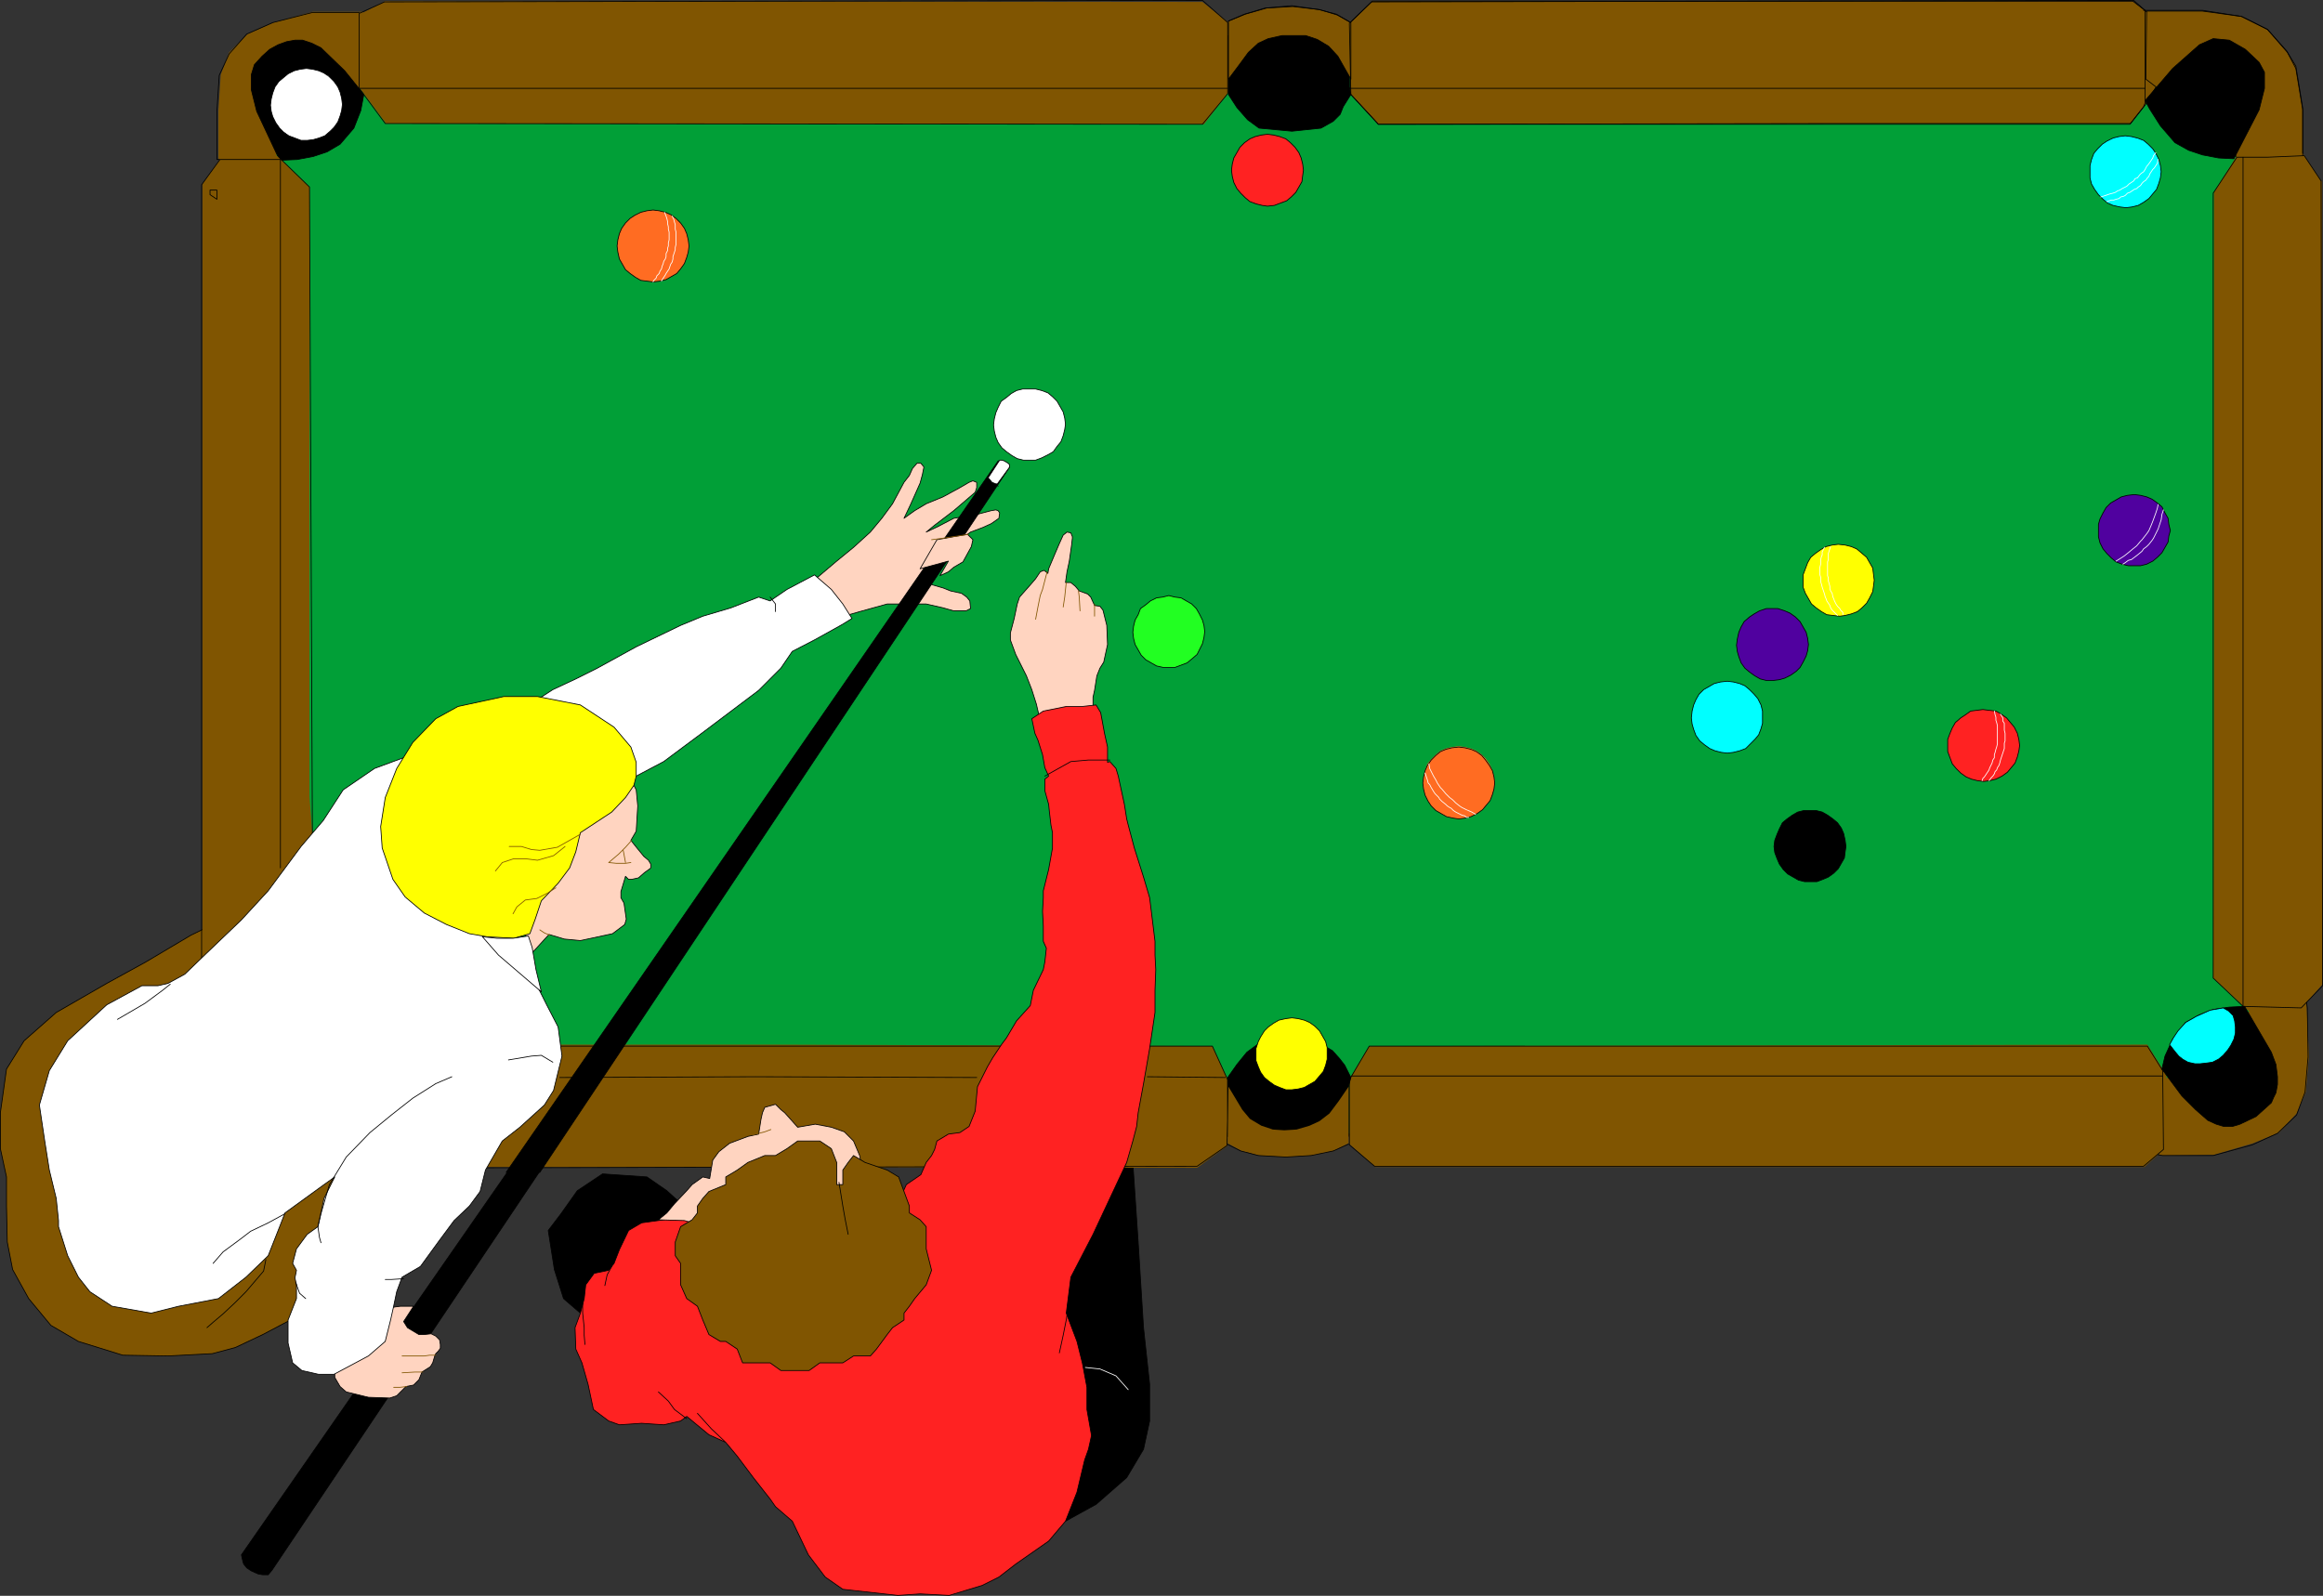 <?xml version="1.0" encoding="UTF-8" standalone="no"?>
<svg
   version="1.0"
   width="129.809mm"
   height="89.193mm"
   id="svg115"
   sodipodi:docname="Players - Top View.wmf"
   xmlns:inkscape="http://www.inkscape.org/namespaces/inkscape"
   xmlns:sodipodi="http://sodipodi.sourceforge.net/DTD/sodipodi-0.dtd"
   xmlns="http://www.w3.org/2000/svg"
   xmlns:svg="http://www.w3.org/2000/svg">
  <rect width="100%" height="100%" fill="#333333" stroke="none"/>
  <sodipodi:namedview
     id="namedview115"
     pagecolor="#ffffff"
     bordercolor="#000000"
     borderopacity="0.25"
     inkscape:showpageshadow="2"
     inkscape:pageopacity="0.0"
     inkscape:pagecheckerboard="0"
     inkscape:deskcolor="#d1d1d1"
     inkscape:document-units="mm" />
  <defs
     id="defs1">
    <pattern
       id="WMFhbasepattern"
       patternUnits="userSpaceOnUse"
       width="6"
       height="6"
       x="0"
       y="0" />
  </defs>
  <path
     style="fill:#000000;fill-opacity:1;fill-rule:evenodd;stroke:#000000;stroke-width:0.162px;stroke-linecap:round;stroke-linejoin:round;stroke-miterlimit:4;stroke-dasharray:none;stroke-opacity:1"
     d="m 57.449,331.695 -0.808,0.97 h -1.131 l -0.97,-0.162 -1.454,-0.646 -0.97,-0.646 -0.646,-0.808 -0.162,-0.485 -0.323,-1.454 139.461,-200.714 h 3.878 z"
     id="path1" />
  <path
     style="fill:#805501;fill-opacity:1;fill-rule:evenodd;stroke:#000000;stroke-width:0.162px;stroke-linecap:round;stroke-linejoin:round;stroke-miterlimit:4;stroke-dasharray:none;stroke-opacity:1"
     d="m 47.268,194.169 -6.949,3.394 -9.534,5.656 -8.242,4.525 -10.666,6.141 -6.787,5.979 -3.717,5.979 -1.293,9.212 v 7.595 l 1.293,5.979 v 6.141 l 0.162,7.595 1.131,5.818 3.394,6.141 4.686,5.656 5.818,3.394 9.373,2.909 9.534,0.162 9.373,-0.485 4.848,-1.293 5.818,-2.747 5.818,-3.071 13.09,-9.05 2.262,-22.625 -5.979,-31.836 -18.746,-19.716 -2.262,-1.454 z"
     id="path2" />
  <path
     style="fill:#019f37;fill-opacity:1;fill-rule:evenodd;stroke:#000000;stroke-width:0.162px;stroke-linecap:round;stroke-linejoin:round;stroke-miterlimit:4;stroke-dasharray:none;stroke-opacity:1"
     d="M 286.274,239.58 H 233.269 L 57.772,233.439 56.641,14.14 268.66,9.616 480.517,8.161 V 228.914 Z"
     id="path3" />
  <path
     style="fill:#ffd4c0;fill-opacity:1;fill-rule:evenodd;stroke:#000000;stroke-width:0.162px;stroke-linecap:round;stroke-linejoin:round;stroke-miterlimit:4;stroke-dasharray:none;stroke-opacity:1"
     d="m 220.503,120.477 -0.808,0.323 -0.97,1.454 -0.97,1.131 -2.424,2.747 -0.485,1.454 -0.646,3.071 -0.808,3.071 v 1.454 l 1.131,3.071 1.454,2.909 0.808,1.616 1.131,2.909 0.97,3.071 0.485,2.101 2.101,2.586 4.686,1.454 3.717,-3.071 0.97,-1.616 v -2.909 l 0.323,-1.454 0.485,-3.071 0.646,-1.616 0.808,-1.293 0.808,-3.717 -0.162,-4.04 -0.808,-3.232 -0.646,-0.808 -1.131,-0.162 -0.808,-1.778 -0.646,-0.646 -1.778,-0.646 -0.808,-0.97 -0.97,-0.808 h -1.131 l 0.323,-2.262 0.485,-2.262 0.485,-3.394 0.162,-1.454 v -0.323 l -0.323,-0.808 -0.808,-0.162 -0.808,0.646 -0.808,1.778 -0.97,2.262 -1.293,3.071 -0.162,0.97 z"
     id="path4" />
  <path
     style="fill:#000000;fill-opacity:1;fill-rule:evenodd;stroke:#000000;stroke-width:0.162px;stroke-linecap:round;stroke-linejoin:round;stroke-miterlimit:4;stroke-dasharray:none;stroke-opacity:1"
     d="m 239.249,245.559 1.131,16.807 1.131,18.1 1.293,11.959 v 7.757 l -1.293,5.979 -3.555,5.979 -6.464,5.656 -6.464,3.555 -22.301,-1.616 -20.038,-9.05 -37.653,-18.261 -22.462,-15.029 -3.555,-3.071 -1.939,-6.141 -1.293,-8.242 2.586,-3.394 3.555,-5.01 5.333,-3.555 4.686,0.323 4.686,0.323 4.202,2.909 1.778,1.616 13.09,10.666 13.898,1.616 16.645,-6.303 9.373,-1.454 9.373,-4.525 3.555,-2.909 3.555,-3.071 18.746,-6.141 z"
     id="path5" />
  <path
     style="fill:#805501;fill-opacity:1;fill-rule:evenodd;stroke:none"
     d="m 81.366,0.242 -5.333,2.747 -0.162,15.514 5.656,7.595 172.75,0.162 5.171,-6.787 V 4.767 l -5.494,-4.363 z"
     id="path6" />
  <path
     style="fill:#ff6c22;fill-opacity:1;fill-rule:evenodd;stroke:#000000;stroke-width:0.162px;stroke-linecap:round;stroke-linejoin:round;stroke-miterlimit:4;stroke-dasharray:none;stroke-opacity:1"
     d="m 145.521,51.956 -0.162,-1.293 -0.323,-1.293 -0.485,-1.131 -0.808,-1.131 -0.97,-0.97 -1.131,-0.808 -1.131,-0.485 -1.293,-0.323 -1.293,-0.162 -1.293,0.162 -1.293,0.323 -1.293,0.646 -0.97,0.646 -0.97,0.97 -0.808,1.131 -0.485,1.131 -0.323,1.293 -0.162,1.293 0.162,1.293 0.323,1.454 0.646,1.131 0.646,1.131 0.97,0.808 1.131,0.808 1.131,0.646 1.293,0.162 1.293,0.162 1.454,-0.162 1.293,-0.323 1.131,-0.646 1.131,-0.646 0.808,-0.97 0.808,-1.131 0.485,-1.293 0.323,-1.131 z"
     id="path7" />
  <path
     style="fill:#805501;fill-opacity:1;fill-rule:evenodd;stroke:none"
     d="m 259.287,227.944 v 8.565 5.495 l -6.464,4.687 -150.126,-0.162 2.262,-25.857 h 57.853 l 93.243,0.323 z"
     id="path8" />
  <path
     style="fill:#805501;fill-opacity:1;fill-rule:evenodd;stroke:none"
     d="M 76.679,2.505 78.134,16.888 59.226,31.755 56.479,34.826 46.137,33.533 V 23.352 l 0.485,-7.595 1.778,-4.687 3.878,-3.879 5.494,-2.424 8.242,-2.262 z"
     id="path9" />
  <path
     style="fill:#000000;fill-opacity:1;fill-rule:evenodd;stroke:#000000;stroke-width:0.162px;stroke-linecap:round;stroke-linejoin:round;stroke-miterlimit:4;stroke-dasharray:none;stroke-opacity:1"
     d="m 72.801,14.948 4.04,5.01 -0.646,3.394 -1.454,3.717 -2.909,3.394 -2.747,1.616 -2.909,0.97 -3.394,0.646 -3.717,0.162 -4.848,-10.343 -1.131,-4.525 v -3.232 l 0.646,-2.101 1.616,-1.778 1.616,-1.454 1.778,-0.97 1.778,-0.646 1.778,-0.323 h 1.616 l 1.939,0.646 1.939,0.97 z"
     id="path10" />
  <path
     style="fill:#805501;fill-opacity:1;fill-rule:evenodd;stroke:none"
     d="m 56.641,32.24 h -2.586 l -7.434,1.131 -3.878,5.495 V 205.643 l 12.766,2.101 11.635,-16.645 -1.778,-22.786 V 39.513 l -7.595,-7.272 z"
     id="path11" />
  <path
     style="fill:#ffd4c0;fill-opacity:1;fill-rule:evenodd;stroke:#000000;stroke-width:0.162px;stroke-linecap:round;stroke-linejoin:round;stroke-miterlimit:4;stroke-dasharray:none;stroke-opacity:1"
     d="m 131.785,161.848 -5.171,0.646 -5.171,4.525 -8.242,7.595 -3.555,10.504 v 5.979 l 1.293,6.303 1.454,3.879 3.555,-3.879 3.232,0.97 3.394,0.323 6.787,-1.454 2.586,-1.939 0.323,-1.131 -0.485,-3.394 -0.646,-1.131 v -1.293 l 0.97,-3.232 0.646,0.646 h 0.646 l 1.454,-0.323 1.293,-1.131 1.131,-0.808 0.162,-0.162 v -0.808 l -0.485,-0.808 -0.97,-0.808 -1.454,-1.778 -1.293,-1.616 1.131,-1.939 0.323,-5.333 -0.323,-3.394 z"
     id="path12" />
  <path
     style="fill:#ff2222;fill-opacity:1;fill-rule:evenodd;stroke:#000000;stroke-width:0.162px;stroke-linecap:round;stroke-linejoin:round;stroke-miterlimit:4;stroke-dasharray:none;stroke-opacity:1"
     d="m 275.285,35.957 -0.162,-1.293 -0.323,-1.293 -0.485,-1.131 -0.808,-1.131 -0.97,-0.97 -0.97,-0.808 -1.293,-0.485 -1.293,-0.323 -1.293,-0.162 -1.293,0.162 -1.293,0.323 -1.131,0.485 -1.131,0.808 -0.97,0.97 -0.646,1.131 -0.646,1.131 -0.323,1.293 -0.162,1.293 0.162,1.293 0.323,1.293 0.646,1.293 0.808,0.97 0.97,0.97 0.97,0.808 1.293,0.485 1.293,0.323 1.131,0.162 1.454,-0.162 1.293,-0.485 1.293,-0.485 0.97,-0.808 0.97,-0.97 0.646,-1.131 0.646,-1.131 0.162,-1.293 z"
     id="path13" />
  <path
     style="fill:#ffffff;fill-opacity:1;fill-rule:evenodd;stroke:#000000;stroke-width:0.162px;stroke-linecap:round;stroke-linejoin:round;stroke-miterlimit:4;stroke-dasharray:none;stroke-opacity:1"
     d="m 225.028,89.61 -0.162,-1.293 -0.323,-1.293 -0.646,-1.131 -0.646,-1.131 -0.97,-0.97 -0.97,-0.808 -1.293,-0.485 -1.293,-0.323 h -1.293 -1.454 l -1.293,0.323 -1.131,0.646 -0.97,0.808 -1.131,0.808 -0.646,1.293 -0.485,1.131 -0.323,1.293 -0.162,1.293 0.162,1.293 0.323,1.293 0.485,1.131 0.808,1.131 0.97,0.808 1.131,0.808 1.131,0.646 1.293,0.323 h 1.293 1.293 l 1.293,-0.485 1.293,-0.646 1.131,-0.646 0.808,-1.131 0.808,-0.97 0.485,-1.293 0.323,-1.293 z"
     id="path14" />
  <path
     style="fill:#22ff22;fill-opacity:1;fill-rule:evenodd;stroke:#000000;stroke-width:0.162px;stroke-linecap:round;stroke-linejoin:round;stroke-miterlimit:4;stroke-dasharray:none;stroke-opacity:1"
     d="m 254.439,133.405 -0.162,-1.293 -0.323,-1.131 -0.646,-1.293 -0.646,-1.131 -0.97,-0.97 -1.131,-0.646 -1.131,-0.646 -1.293,-0.162 -1.293,-0.323 -1.293,0.323 -1.293,0.162 -1.293,0.646 -0.97,0.808 -1.131,0.808 -0.485,1.293 -0.646,1.131 -0.323,1.293 -0.162,1.293 0.162,1.293 0.323,1.293 0.646,1.131 0.646,1.131 0.97,0.97 1.131,0.646 1.131,0.646 1.454,0.323 h 1.131 1.293 l 1.293,-0.485 1.293,-0.485 0.97,-0.808 1.131,-0.97 0.485,-0.97 0.646,-1.293 0.323,-1.293 z"
     id="path15" />
  <path
     style="fill:#ff6c22;fill-opacity:1;fill-rule:evenodd;stroke:none"
     d="m 315.685,165.242 -0.162,-1.293 -0.323,-1.293 -0.646,-1.293 -0.808,-1.131 -0.808,-0.808 -1.131,-0.808 -1.131,-0.485 -1.293,-0.323 -1.293,-0.162 -1.454,0.162 -1.293,0.323 -1.131,0.485 -0.97,0.808 -0.97,0.97 -0.808,0.97 -0.485,1.293 -0.323,1.293 -0.162,1.454 0.162,1.293 0.323,1.131 0.646,1.131 0.646,1.131 0.97,0.97 1.131,0.646 1.131,0.646 1.454,0.323 h 1.131 l 1.293,-0.162 1.293,-0.162 1.293,-0.646 1.131,-0.808 0.808,-0.97 0.808,-0.97 0.485,-1.293 0.323,-1.293 z"
     id="path16" />
  <path
     style="fill:#000000;fill-opacity:1;fill-rule:evenodd;stroke:#000000;stroke-width:0.162px;stroke-linecap:round;stroke-linejoin:round;stroke-miterlimit:4;stroke-dasharray:none;stroke-opacity:1"
     d="m 389.86,178.816 -0.162,-1.293 -0.323,-1.454 -0.485,-1.131 -0.808,-1.131 -0.97,-0.808 -1.131,-0.808 -1.131,-0.646 -1.293,-0.323 h -1.293 -1.293 l -1.293,0.323 -1.131,0.646 -1.131,0.808 -0.97,0.808 -0.646,1.293 -0.485,1.131 -0.485,1.293 -0.162,1.293 0.162,1.293 0.485,1.293 0.485,1.131 0.808,1.131 0.97,0.97 1.131,0.646 1.131,0.646 1.293,0.323 h 1.293 1.293 l 1.293,-0.485 1.131,-0.485 1.131,-0.808 0.97,-0.97 0.646,-1.131 0.646,-1.131 0.162,-1.293 z"
     id="path17" />
  <path
     style="fill:#00ffff;fill-opacity:1;fill-rule:evenodd;stroke:#000000;stroke-width:0.162px;stroke-linecap:round;stroke-linejoin:round;stroke-miterlimit:4;stroke-dasharray:none;stroke-opacity:1"
     d="m 372.245,151.505 v -1.293 l -0.323,-1.293 -0.646,-1.293 -0.808,-0.97 -0.97,-0.97 -0.97,-0.808 -1.131,-0.485 -1.293,-0.323 -1.293,-0.162 -1.454,0.162 -1.293,0.323 -1.131,0.646 -1.131,0.646 -0.97,0.97 -0.646,1.131 -0.485,1.131 -0.323,1.293 -0.162,1.454 0.162,1.293 0.323,1.131 0.485,1.293 0.808,1.131 0.97,0.808 1.131,0.808 1.131,0.485 1.293,0.323 1.293,0.162 1.293,-0.162 1.293,-0.323 1.293,-0.485 0.97,-0.97 0.97,-0.97 0.808,-0.97 0.485,-1.293 0.323,-1.131 z"
     id="path18" />
  <path
     style="fill:#ff2222;fill-opacity:1;fill-rule:evenodd;stroke:#000000;stroke-width:0.162px;stroke-linecap:round;stroke-linejoin:round;stroke-miterlimit:4;stroke-dasharray:none;stroke-opacity:1"
     d="m 426.543,157.484 -0.162,-1.293 -0.323,-1.293 -0.646,-1.293 -0.808,-0.97 -0.808,-0.97 -1.131,-0.808 -1.131,-0.646 -1.454,-0.162 -1.293,-0.162 -1.293,0.162 -1.293,0.162 -1.131,0.808 -0.97,0.646 -1.131,0.97 -0.646,1.131 -0.485,1.131 -0.485,1.293 v 1.293 1.293 l 0.485,1.293 0.485,1.293 0.808,0.97 0.97,0.97 1.131,0.808 1.131,0.485 1.293,0.323 1.293,0.162 1.293,-0.162 1.293,-0.323 1.293,-0.646 1.131,-0.808 0.808,-0.97 0.808,-0.97 0.485,-1.293 0.323,-1.293 z"
     id="path19" />
  <path
     style="fill:#50019f;fill-opacity:1;fill-rule:evenodd;stroke:#000000;stroke-width:0.162px;stroke-linecap:round;stroke-linejoin:round;stroke-miterlimit:4;stroke-dasharray:none;stroke-opacity:1"
     d="m 458.378,112.073 -0.323,-1.293 -0.162,-1.293 -0.646,-1.131 -0.646,-1.293 -0.97,-0.808 -1.131,-0.808 -1.131,-0.485 -1.293,-0.323 -1.293,-0.162 -1.454,0.162 -1.293,0.323 -1.131,0.646 -1.131,0.646 -0.97,0.97 -0.646,1.131 -0.646,1.293 -0.323,1.131 v 1.293 1.293 l 0.323,1.293 0.646,1.293 0.808,0.97 0.97,0.97 0.97,0.808 1.293,0.485 1.293,0.323 h 1.293 1.293 l 1.293,-0.323 1.293,-0.646 0.97,-0.808 0.97,-0.97 0.646,-1.131 0.646,-1.131 0.162,-1.293 z"
     id="path20" />
  <path
     style="fill:#ffff00;fill-opacity:1;fill-rule:evenodd;stroke:#000000;stroke-width:0.162px;stroke-linecap:round;stroke-linejoin:round;stroke-miterlimit:4;stroke-dasharray:none;stroke-opacity:1"
     d="m 395.839,122.578 -0.162,-1.293 -0.162,-1.293 -0.646,-1.131 -0.646,-1.131 -1.131,-0.97 -0.97,-0.808 -1.131,-0.485 -1.293,-0.323 -1.454,-0.162 -1.293,0.162 -1.293,0.323 -1.131,0.646 -1.131,0.808 -0.97,0.808 -0.646,1.131 -0.485,1.293 -0.485,1.293 v 1.293 1.293 l 0.485,1.293 0.646,1.131 0.646,1.131 0.97,0.808 1.131,0.808 1.131,0.646 1.293,0.162 1.454,0.162 1.131,-0.162 1.293,-0.323 1.293,-0.485 0.97,-0.808 0.97,-0.97 0.646,-1.131 0.646,-1.293 0.162,-1.131 z"
     id="path21" />
  <path
     style="fill:#50019f;fill-opacity:1;fill-rule:evenodd;stroke:#000000;stroke-width:0.162px;stroke-linecap:round;stroke-linejoin:round;stroke-miterlimit:4;stroke-dasharray:none;stroke-opacity:1"
     d="m 381.941,136.153 -0.162,-1.293 -0.323,-1.293 -0.646,-1.131 -0.646,-1.131 -0.97,-0.97 -1.131,-0.808 -1.131,-0.485 -1.454,-0.485 h -1.293 -1.131 l -1.454,0.485 -1.131,0.646 -0.97,0.646 -1.131,0.97 -0.646,1.131 -0.485,1.131 -0.323,1.454 -0.162,1.293 0.162,1.293 0.323,1.131 0.485,1.293 0.808,1.131 0.97,0.808 1.131,0.808 1.131,0.646 1.293,0.323 h 1.454 l 1.293,-0.162 1.131,-0.323 1.293,-0.646 1.131,-0.808 0.808,-0.808 0.646,-1.131 0.646,-1.293 0.323,-1.131 z"
     id="path22" />
  <path
     style="fill:#00ffff;fill-opacity:1;fill-rule:evenodd;stroke:#000000;stroke-width:0.162px;stroke-linecap:round;stroke-linejoin:round;stroke-miterlimit:4;stroke-dasharray:none;stroke-opacity:1"
     d="m 456.439,36.28 -0.162,-1.293 -0.323,-1.293 -0.646,-1.293 -0.646,-0.97 -0.97,-0.97 -0.97,-0.808 -1.293,-0.485 -1.293,-0.323 -1.293,-0.162 -1.293,0.162 -1.293,0.323 -1.293,0.646 -0.97,0.646 -0.97,0.97 -0.808,0.97 -0.485,1.293 -0.323,1.293 v 1.293 1.293 l 0.323,1.293 0.646,1.131 0.808,1.131 0.97,0.97 0.97,0.808 1.131,0.485 1.454,0.323 1.293,0.162 1.293,-0.162 1.293,-0.323 1.131,-0.646 1.131,-0.808 0.808,-0.97 0.808,-0.97 0.485,-1.293 0.323,-1.131 z"
     id="path23" />
  <path
     style="fill:#ff6c22;fill-opacity:1;fill-rule:evenodd;stroke:#000000;stroke-width:0.162px;stroke-linecap:round;stroke-linejoin:round;stroke-miterlimit:4;stroke-dasharray:none;stroke-opacity:1"
     d="m 315.685,165.403 -0.162,-1.293 -0.323,-1.293 -0.646,-1.131 -0.808,-1.131 -0.808,-0.97 -1.131,-0.808 -1.131,-0.485 -1.293,-0.323 -1.293,-0.162 -1.454,0.162 -1.293,0.323 -1.131,0.485 -0.97,0.808 -0.97,0.97 -0.808,1.131 -0.485,1.131 -0.323,1.293 -0.162,1.293 0.162,1.293 0.323,1.293 0.646,1.293 0.646,0.97 0.97,0.97 1.131,0.646 1.131,0.646 1.454,0.323 1.131,0.162 1.293,-0.162 1.293,-0.323 1.293,-0.646 1.131,-0.808 0.808,-0.97 0.808,-0.97 0.485,-1.293 0.323,-1.131 z"
     id="path24" />
  <path
     style="fill:none;stroke:#000000;stroke-width:0.162px;stroke-linecap:round;stroke-linejoin:round;stroke-miterlimit:4;stroke-dasharray:none;stroke-opacity:1"
     d="M 59.226,33.695 V 183.341"
     id="path25" />
  <path
     style="fill:none;stroke:#000000;stroke-width:0.162px;stroke-linecap:round;stroke-linejoin:round;stroke-miterlimit:4;stroke-dasharray:none;stroke-opacity:1"
     d="m 118.21,227.621 41.37,-0.162 46.702,0.162"
     id="path26" />
  <path
     style="fill:none;stroke:#000000;stroke-width:0.162px;stroke-linecap:round;stroke-linejoin:round;stroke-miterlimit:4;stroke-dasharray:none;stroke-opacity:1"
     d="m 242.319,227.46 16.483,0.162"
     id="path27" />
  <path
     style="fill:#805501;fill-opacity:1;fill-rule:evenodd;stroke:#000000;stroke-width:0.162px;stroke-linecap:round;stroke-linejoin:round;stroke-miterlimit:4;stroke-dasharray:none;stroke-opacity:1"
     d="m 450.459,0.242 5.01,3.879 V 18.181 l -2.424,4.04 -3.07,3.879 h -62.054 l -96.798,0.162 -5.979,-6.464 V 4.767 l 4.686,-4.525 z"
     id="path28" />
  <path
     style="fill:#805501;fill-opacity:1;fill-rule:evenodd;stroke:#000000;stroke-width:0.162px;stroke-linecap:round;stroke-linejoin:round;stroke-miterlimit:4;stroke-dasharray:none;stroke-opacity:1"
     d="m 453.368,2.343 -0.162,14.383 16.483,12.605 3.717,5.333 12.928,-1.616 V 22.867 l -1.454,-8.888 -1.939,-3.232 -4.04,-4.525 -5.494,-2.747 -8.242,-1.131 z"
     id="path29" />
  <path
     style="fill:#000000;fill-opacity:1;fill-rule:evenodd;stroke:#000000;stroke-width:0.162px;stroke-linecap:round;stroke-linejoin:round;stroke-miterlimit:4;stroke-dasharray:none;stroke-opacity:1"
     d="m 458.863,14.464 -5.818,6.787 0.97,1.778 2.262,3.555 3.07,3.555 2.909,1.616 2.909,0.97 3.394,0.646 3.232,0.162 5.333,-10.343 1.131,-4.525 v -3.394 l -1.131,-2.101 -2.909,-2.747 -3.394,-1.939 -3.394,-0.323 -2.909,1.293 z"
     id="path30" />
  <path
     style="fill:#805501;fill-opacity:1;fill-rule:evenodd;stroke:none"
     d="m 476.315,31.594 2.586,-0.323 7.434,1.131 4.04,5.979 0.162,169.524 -4.363,5.01 -9.373,2.424 -9.373,-8.727 0.162,-38.785 V 40.644 l 5.333,-8.565 z"
     id="path31" />
  <path
     style="fill:none;stroke:#000000;stroke-width:0.162px;stroke-linecap:round;stroke-linejoin:round;stroke-miterlimit:4;stroke-dasharray:none;stroke-opacity:1"
     d="M 283.85,18.665 H 453.045"
     id="path32" />
  <path
     style="fill:none;stroke:#000000;stroke-width:0.162px;stroke-linecap:round;stroke-linejoin:round;stroke-miterlimit:4;stroke-dasharray:none;stroke-opacity:1"
     d="M 473.73,33.21 V 212.592"
     id="path33" />
  <path
     style="fill:#805501;fill-opacity:1;fill-rule:evenodd;stroke:none"
     d="m 452.883,246.529 4.686,-4.202 v -15.191 l -4.04,-6.464 -164.347,0.323 -4.202,6.949 v 13.736 l 5.494,4.848 z"
     id="path34" />
  <path
     style="fill:#805501;fill-opacity:1;fill-rule:evenodd;stroke:none"
     d="m 456.277,244.105 -3.232,-3.555 2.262,-10.989 18.907,-15.029 2.747,-2.909 10.181,0.323 0.485,11.151 -0.646,7.595 -1.939,4.525 -3.717,4.04 -5.494,2.262 -8.242,2.424 z"
     id="path35" />
  <path
     style="fill:#000000;fill-opacity:1;fill-rule:evenodd;stroke:#000000;stroke-width:0.162px;stroke-linecap:round;stroke-linejoin:round;stroke-miterlimit:4;stroke-dasharray:none;stroke-opacity:1"
     d="m 460.802,231.5 -4.202,-5.656 0.646,-2.747 1.616,-3.555 2.747,-3.555 2.909,-1.616 2.909,-1.131 3.394,-0.485 3.232,-0.162 5.656,9.696 0.97,2.586 0.323,2.586 v 1.616 l -0.323,1.778 -0.485,0.97 -0.485,1.131 -3.232,2.909 -3.394,1.616 -1.616,0.485 h -1.778 l -1.616,-0.485 -1.778,-0.808 -2.586,-2.262 z"
     id="path36" />
  <path
     style="fill:none;stroke:#000000;stroke-width:0.162px;stroke-linecap:round;stroke-linejoin:round;stroke-miterlimit:4;stroke-dasharray:none;stroke-opacity:1"
     d="m 285.466,227.298 h 88.072 44.602 38.622"
     id="path37" />
  <path
     style="fill:none;stroke:#805501;stroke-width:0.162px;stroke-linecap:round;stroke-linejoin:round;stroke-miterlimit:4;stroke-dasharray:none;stroke-opacity:1"
     d="m 133.401,177.524 -1.293,1.454 -1.454,1.454 -2.101,1.778 1.616,0.162 h 1.939 l 1.131,-0.162"
     id="path38" />
  <path
     style="fill:none;stroke:#805501;stroke-width:0.162px;stroke-linecap:round;stroke-linejoin:round;stroke-miterlimit:4;stroke-dasharray:none;stroke-opacity:1"
     d="m 131.623,179.624 0.485,2.586"
     id="path39" />
  <path
     style="fill:none;stroke:#805501;stroke-width:0.162px;stroke-linecap:round;stroke-linejoin:round;stroke-miterlimit:4;stroke-dasharray:none;stroke-opacity:1"
     d="m 221.149,120.8 -0.97,3.717 -0.485,1.293 -0.485,2.424 -0.485,2.586"
     id="path40" />
  <path
     style="fill:none;stroke:#805501;stroke-width:0.162px;stroke-linecap:round;stroke-linejoin:round;stroke-miterlimit:4;stroke-dasharray:none;stroke-opacity:1"
     d="m 225.189,123.063 -0.323,3.071 -0.323,2.101"
     id="path41" />
  <path
     style="fill:none;stroke:#805501;stroke-width:0.162px;stroke-linecap:round;stroke-linejoin:round;stroke-miterlimit:4;stroke-dasharray:none;stroke-opacity:1"
     d="m 227.775,124.84 0.162,1.293 0.162,2.909"
     id="path42" />
  <path
     style="fill:none;stroke:#805501;stroke-width:0.162px;stroke-linecap:round;stroke-linejoin:round;stroke-miterlimit:4;stroke-dasharray:none;stroke-opacity:1"
     d="m 231.169,127.587 v 1.454 1.131"
     id="path43" />
  <path
     style="fill:none;stroke:#000000;stroke-width:0.162px;stroke-linecap:round;stroke-linejoin:round;stroke-miterlimit:4;stroke-dasharray:none;stroke-opacity:1"
     d="m 229.876,287.9 2.262,1.616 3.555,1.454 2.262,1.454 1.293,3.232 1.131,-1.616"
     id="path44" />
  <path
     style="fill:none;stroke:#ffffff;stroke-width:0.162px;stroke-linecap:round;stroke-linejoin:round;stroke-miterlimit:4;stroke-dasharray:none;stroke-opacity:1"
     d="m 229.229,288.87 3.07,0.323 3.394,1.454 2.586,2.909"
     id="path45" />
  <path
     style="fill:none;stroke:#805501;stroke-width:0.162px;stroke-linecap:round;stroke-linejoin:round;stroke-miterlimit:4;stroke-dasharray:none;stroke-opacity:1"
     d="m 114.009,196.431 0.97,0.646 1.131,0.485"
     id="path46" />
  <path
     style="fill:none;stroke:#000000;stroke-width:0.162px;stroke-linecap:round;stroke-linejoin:round;stroke-miterlimit:4;stroke-dasharray:none;stroke-opacity:1"
     d="m 259.287,228.106 v 8.565 l -0.162,5.333 -6.302,4.363 -150.288,0.323 2.262,-25.695 h 57.853 93.405 l 3.232,7.111"
     id="path47" />
  <path
     style="fill:none;stroke:#000000;stroke-width:0.162px;stroke-linecap:round;stroke-linejoin:round;stroke-miterlimit:4;stroke-dasharray:none;stroke-opacity:1"
     d="m 46.298,33.695 h -0.485 V 23.514 l 0.485,-7.595 2.101,-4.525 3.717,-4.202 5.494,-2.424 8.242,-2.101 h 10.019"
     id="path48" />
  <path
     style="fill:none;stroke:#000000;stroke-width:0.162px;stroke-linecap:round;stroke-linejoin:round;stroke-miterlimit:4;stroke-dasharray:none;stroke-opacity:1"
     d="m 56.479,33.695 h -2.424 -7.595 l -3.878,5.333 v 157.08 8.242 l 23.432,-20.039 -0.646,-144.798 -5.979,-5.818 h -2.909"
     id="path49" />
  <path
     style="fill:none;stroke:#000000;stroke-width:0.162px;stroke-linecap:round;stroke-linejoin:round;stroke-miterlimit:4;stroke-dasharray:none;stroke-opacity:1"
     d="m 486.335,32.887 v -9.696 l -1.454,-8.727 -1.778,-3.394 -4.202,-4.848 -5.494,-2.747 -8.242,-1.293 h -12.443"
     id="path50" />
  <path
     style="fill:none;stroke:#000000;stroke-width:0.162px;stroke-linecap:round;stroke-linejoin:round;stroke-miterlimit:4;stroke-dasharray:none;stroke-opacity:1"
     d="m 476.315,33.21 h 2.586 l 7.757,-0.323 3.555,5.333 0.323,170.009 -4.525,4.687 -12.282,-0.323 -6.302,-5.979 V 167.989 40.805 l 5.01,-7.595 h 3.878"
     id="path51" />
  <path
     style="fill:none;stroke:#000000;stroke-width:0.162px;stroke-linecap:round;stroke-linejoin:round;stroke-miterlimit:4;stroke-dasharray:none;stroke-opacity:1"
     d="m 452.722,246.367 4.202,-3.555 -0.162,-16.645 -3.232,-5.171 H 289.183 l -4.202,7.111 v 13.736 l 5.333,4.525 h 162.408"
     id="path52" />
  <path
     style="fill:#ff2222;fill-opacity:1;fill-rule:evenodd;stroke:#000000;stroke-width:0.162px;stroke-linecap:round;stroke-linejoin:round;stroke-miterlimit:4;stroke-dasharray:none;stroke-opacity:1"
     d="m 220.341,150.212 4.848,-0.97 h 3.394 l 2.909,-0.323 0.97,1.616 0.808,4.363 0.646,2.909 v 3.232 l 0.485,-0.162 1.293,1.454 0.485,1.616 1.293,5.979 0.485,3.071 0.323,1.293 1.293,4.848 1.939,6.141 1.293,4.363 1.131,9.211 v 2.909 l 0.162,3.071 -0.162,4.363 v 4.687 l -1.131,7.595 -1.293,7.434 -1.131,6.141 -0.323,2.909 -0.808,3.071 -1.293,4.525 -3.555,7.595 -3.555,7.595 -4.686,9.05 -0.97,7.595 2.262,5.979 1.131,4.525 0.97,5.171 v 4.687 l 0.97,5.495 -0.646,2.909 -0.808,2.262 -1.616,6.787 -2.424,6.141 -3.555,4.202 -6.949,4.848 -3.555,2.747 -3.555,1.778 -6.949,2.101 -6.141,-0.323 -4.686,0.323 -5.818,-0.646 -5.818,-0.646 -3.717,-2.586 -3.555,-4.687 -3.394,-7.111 -3.555,-3.071 -1.131,-1.616 -3.555,-4.525 -3.394,-4.525 -2.424,-2.909 -3.555,-1.616 -4.686,-3.879 -1.293,0.97 -3.555,0.808 -4.686,-0.323 -4.686,0.323 -2.262,-0.808 -3.232,-2.424 -1.131,-5.333 -1.293,-4.525 -1.293,-2.909 -0.162,-4.525 1.131,-3.071 0.808,-3.071 0.323,-2.909 1.778,-2.424 3.07,-0.646 1.131,-1.454 1.131,-2.909 1.939,-4.04 2.747,-1.616 4.686,-0.646 2.262,-0.485 3.555,0.323 7.272,7.757 22.301,-2.909 11.797,-3.232 4.04,-8.888 3.07,-2.101 1.131,-2.586 1.131,-1.454 0.646,-1.293 0.485,-1.778 2.424,-1.454 2.424,-0.323 1.939,-1.293 0.646,-1.616 0.646,-1.616 0.485,-5.171 2.101,-4.202 1.131,-1.939 1.293,-1.939 0.646,-0.97 0.97,-1.293 2.101,-3.555 2.909,-3.232 0.323,-1.616 0.323,-1.616 2.101,-4.363 0.323,-1.616 0.323,-2.909 -0.646,-1.454 v -3.232 l -0.162,-3.071 0.162,-2.909 v -1.454 l 1.131,-4.525 0.808,-4.525 v -1.616 -1.616 l -0.323,-1.616 -0.323,-2.747 -0.162,-1.616 -0.808,-2.909 v -2.424 l 0.808,-0.646 -0.808,-1.778 -0.485,-2.747 -0.97,-3.071 -0.646,-1.454 -0.646,-3.071 z"
     id="path53" />
  <path
     style="fill:#ffd4c0;fill-opacity:1;fill-rule:evenodd;stroke:#000000;stroke-width:0.162px;stroke-linecap:round;stroke-linejoin:round;stroke-miterlimit:4;stroke-dasharray:none;stroke-opacity:1"
     d="m 172.023,126.133 0.485,-4.04 4.202,-3.555 3.555,-2.909 3.555,-3.232 2.424,-2.909 2.262,-3.071 2.424,-4.525 1.131,-1.454 0.646,-1.454 0.97,-1.131 h 0.808 l 0.646,0.808 -0.323,1.616 -0.485,1.778 -1.293,2.909 -0.646,1.454 -1.454,3.071 2.262,-1.616 2.424,-1.454 3.555,-1.454 3.555,-1.939 1.939,-1.131 0.808,-0.323 0.808,0.323 v 1.131 l -0.323,0.97 -4.525,3.879 -4.04,3.071 -1.778,1.454 2.424,-1.131 3.394,-1.778 4.848,-0.808 3.07,-0.808 0.97,-0.162 0.485,0.162 0.323,0.485 -0.162,1.131 -1.616,1.131 -1.778,0.808 -2.586,0.97 -2.262,1.616 -4.848,1.616 -2.262,4.525 v 2.424 l 1.293,0.97 2.262,0.646 1.616,0.646 2.262,0.485 1.131,0.808 0.646,0.808 0.162,1.616 -0.97,0.485 h -2.586 l -2.262,-0.646 -3.555,-0.808 h -5.818 -2.424 l -5.818,1.616 -2.262,0.646 -4.848,0.808 h -1.293 z"
     id="path54" />
  <path
     style="fill:#ffd4c0;fill-opacity:1;fill-rule:evenodd;stroke:#000000;stroke-width:0.162px;stroke-linecap:round;stroke-linejoin:round;stroke-miterlimit:4;stroke-dasharray:none;stroke-opacity:1"
     d="m 70.7,290.971 1.131,1.939 1.293,1.131 4.686,1.131 4.525,0.162 1.454,-0.485 0.97,-0.97 0.97,-0.97 1.616,-0.323 1.131,-1.131 0.646,-1.616 1.778,-1.131 0.485,-0.808 0.485,-1.616 0.162,-0.323 0.485,-0.485 0.485,-0.646 v -0.808 l -0.162,-0.97 -0.808,-0.808 -0.97,-0.485 -1.454,0.162 H 88.476 l -2.424,-1.454 -0.808,-1.293 2.101,-3.232 h -1.778 -0.97 l -1.293,0.162 -5.494,2.747 -8.242,7.595 1.131,3.071 z"
     id="path55" />
  <path
     style="fill:none;stroke:#000000;stroke-width:0.162px;stroke-linecap:round;stroke-linejoin:round;stroke-miterlimit:4;stroke-dasharray:none;stroke-opacity:1"
     d="m 56.156,266.083 -0.485,2.424 -3.717,4.363 -2.424,2.424 -2.424,2.262 -2.101,1.778 -1.293,1.131"
     id="path56" />
  <path
     style="fill:none;stroke:#805501;stroke-width:0.162px;stroke-linecap:round;stroke-linejoin:round;stroke-miterlimit:4;stroke-dasharray:none;stroke-opacity:1"
     d="m 84.921,286.446 h 2.424 2.262 l 1.131,-0.162 h 1.293"
     id="path57" />
  <path
     style="fill:none;stroke:#805501;stroke-width:0.162px;stroke-linecap:round;stroke-linejoin:round;stroke-miterlimit:4;stroke-dasharray:none;stroke-opacity:1"
     d="m 84.921,290.001 2.747,-0.162 h 1.616"
     id="path58" />
  <path
     style="fill:none;stroke:#805501;stroke-width:0.162px;stroke-linecap:round;stroke-linejoin:round;stroke-miterlimit:4;stroke-dasharray:none;stroke-opacity:1"
     d="m 83.143,293.071 h 1.293 l 1.454,-0.162"
     id="path59" />
  <path
     style="fill:none;stroke:#000000;stroke-width:0.162px;stroke-linecap:round;stroke-linejoin:round;stroke-miterlimit:4;stroke-dasharray:none;stroke-opacity:1"
     d="m 225.674,275.618 -0.485,3.232 -0.646,3.232 -0.808,3.717"
     id="path60" />
  <path
     style="fill:none;stroke:#000000;stroke-width:0.162px;stroke-linecap:round;stroke-linejoin:round;stroke-miterlimit:4;stroke-dasharray:none;stroke-opacity:1"
     d="m 139.057,294.041 2.101,1.939 1.293,1.778 2.586,1.939"
     id="path61" />
  <path
     style="fill:none;stroke:#000000;stroke-width:0.162px;stroke-linecap:round;stroke-linejoin:round;stroke-miterlimit:4;stroke-dasharray:none;stroke-opacity:1"
     d="m 147.298,298.566 2.909,3.232 2.909,2.747"
     id="path62" />
  <path
     style="fill:none;stroke:#000000;stroke-width:0.162px;stroke-linecap:round;stroke-linejoin:round;stroke-miterlimit:4;stroke-dasharray:none;stroke-opacity:1"
     d="m 123.058,274.972 v 2.424 l 0.323,3.071 v 1.616 l 0.162,1.939"
     id="path63" />
  <path
     style="fill:none;stroke:#000000;stroke-width:0.162px;stroke-linecap:round;stroke-linejoin:round;stroke-miterlimit:4;stroke-dasharray:none;stroke-opacity:1"
     d="m 129.199,267.538 -0.97,1.778 -0.485,2.262"
     id="path64" />
  <path
     style="fill:#ffffff;fill-opacity:1;fill-rule:evenodd;stroke:#000000;stroke-width:0.162px;stroke-linecap:round;stroke-linejoin:round;stroke-miterlimit:4;stroke-dasharray:none;stroke-opacity:1"
     d="m 172.023,121.446 -5.818,3.071 -3.555,2.424 -2.424,-0.808 -5.818,2.262 -5.979,1.778 -4.686,1.939 -9.373,4.525 -8.242,4.525 -4.525,2.262 -4.848,2.262 -5.01,3.232 -10.342,8.888 -11.797,4.525 -3.07,-2.747 -7.434,2.747 -6.626,4.525 -4.202,6.464 -4.686,5.495 -6.949,9.373 -5.656,6.141 -7.434,7.111 -4.525,4.363 -3.555,1.939 -2.101,0.485 h -3.394 l -7.434,4.04 -8.242,7.595 -3.878,6.303 -2.101,7.272 1.131,7.595 0.97,6.141 1.454,5.979 0.485,4.687 v 1.293 l 1.939,6.141 2.262,4.525 2.424,3.071 4.686,3.071 8.242,1.454 5.818,-1.454 8.403,-1.616 5.818,-4.525 4.686,-4.525 2.424,-6.141 1.131,-2.909 8.242,-5.979 2.262,-1.616 -2.262,4.525 -1.293,5.979 -2.262,1.616 -2.262,3.071 -0.808,3.071 0.808,1.454 -0.323,1.616 0.323,1.454 v 2.909 l -1.778,4.525 v 4.848 l 0.97,4.202 1.939,1.616 3.555,0.808 h 3.232 l 7.272,-3.879 3.555,-3.071 1.131,-4.525 0.646,-2.909 0.646,-3.071 1.131,-3.071 3.878,-2.262 3.878,-5.333 3.232,-4.363 3.232,-3.071 2.262,-3.071 1.131,-4.525 3.555,-6.141 3.717,-2.909 5.171,-4.687 1.939,-3.071 1.778,-7.272 -0.808,-6.141 -2.424,-4.687 -2.262,-4.525 -2.424,-2.909 -5.818,-12.12 -1.131,-6.141 10.666,-10.666 6.949,-4.363 9.373,-7.595 h 3.555 l 5.818,-3.071 8.242,-6.141 11.797,-8.888 4.686,-4.687 2.424,-3.555 4.686,-2.424 5.818,-3.232 2.101,-1.293 -1.939,-3.071 -2.424,-3.071 z"
     id="path65" />
  <path
     style="fill:none;stroke:#000000;stroke-width:0.162px;stroke-linecap:round;stroke-linejoin:round;stroke-miterlimit:4;stroke-dasharray:none;stroke-opacity:1"
     d="m 35.956,207.905 -1.616,1.293 -3.717,2.747 -5.818,3.394"
     id="path66" />
  <path
     style="fill:#ffd4c0;fill-opacity:1;fill-rule:evenodd;stroke:#000000;stroke-width:0.162px;stroke-linecap:round;stroke-linejoin:round;stroke-miterlimit:4;stroke-dasharray:none;stroke-opacity:1"
     d="m 182.689,250.246 -1.131,-6.141 -1.293,-3.071 -1.939,-1.939 -2.747,-0.97 -3.394,-0.646 -3.717,0.646 -2.747,-3.071 -0.808,-0.646 -1.131,-1.131 -2.262,0.646 -0.485,1.131 -0.323,1.454 -0.485,3.071 -2.262,0.485 -3.878,1.454 -2.262,1.778 -1.293,1.778 -0.646,3.879 -1.454,-0.323 -2.262,1.616 -1.131,1.293 -2.586,2.747 -1.616,1.939 -1.778,1.454 5.494,0.162 26.341,7.434 -2.424,1.616 z"
     id="path67" />
  <path
     style="fill:none;stroke:#000000;stroke-width:0.162px;stroke-linecap:round;stroke-linejoin:round;stroke-miterlimit:4;stroke-dasharray:none;stroke-opacity:1"
     d="m 116.756,224.389 -2.424,-1.454 -2.101,0.162 -4.848,0.808"
     id="path68" />
  <path
     style="fill:none;stroke:#000000;stroke-width:0.162px;stroke-linecap:round;stroke-linejoin:round;stroke-miterlimit:4;stroke-dasharray:none;stroke-opacity:1"
     d="m 60.196,256.387 -3.555,1.939 -3.717,1.778 -2.101,1.616 -3.717,2.747 -2.101,2.424"
     id="path69" />
  <path
     style="fill:none;stroke:#000000;stroke-width:0.162px;stroke-linecap:round;stroke-linejoin:round;stroke-miterlimit:4;stroke-dasharray:none;stroke-opacity:1"
     d="m 85.244,270.123 -2.586,0.162 h -1.293"
     id="path70" />
  <path
     style="fill:#ffff00;fill-opacity:1;fill-rule:evenodd;stroke:#000000;stroke-width:0.162px;stroke-linecap:round;stroke-linejoin:round;stroke-miterlimit:4;stroke-dasharray:none;stroke-opacity:1"
     d="m 134.37,163.949 v -2.909 l -1.131,-3.232 -3.555,-4.202 -7.11,-4.687 -9.05,-1.778 h -7.11 l -9.696,2.101 -4.686,2.586 -4.848,5.01 -3.394,5.495 -2.424,6.141 -0.97,6.141 0.323,4.525 2.262,6.626 2.586,3.717 4.04,3.394 4.686,2.424 4.848,1.939 3.717,0.646 5.656,0.323 3.394,-0.97 1.131,-3.071 1.293,-3.879 3.555,-3.717 2.424,-3.232 1.293,-3.394 0.97,-4.04 6.626,-4.363 2.909,-3.071 1.778,-2.586 z"
     id="path71" />
  <path
     style="fill:#ffffff;fill-opacity:1;fill-rule:evenodd;stroke:#000000;stroke-width:0.162px;stroke-linecap:round;stroke-linejoin:round;stroke-miterlimit:4;stroke-dasharray:none;stroke-opacity:1"
     d="m 101.889,197.886 3.07,0.323 h 3.394 l 3.232,-0.485 0.808,2.424 0.808,4.687 1.131,4.687 -4.525,-3.879 -4.525,-3.879 z"
     id="path72" />
  <path
     style="fill:#805501;fill-opacity:1;fill-rule:evenodd;stroke:#000000;stroke-width:0.162px;stroke-linecap:round;stroke-linejoin:round;stroke-miterlimit:4;stroke-dasharray:none;stroke-opacity:1"
     d="m 176.709,250.246 v -4.687 l -1.131,-2.909 -2.424,-1.616 h -4.686 l -2.262,1.616 -2.424,1.454 h -2.262 l -3.555,1.454 -2.262,1.616 -2.424,1.454 v 1.616 l -3.555,1.454 -1.293,1.454 -1.131,1.616 v 1.454 l -1.131,1.454 -2.424,1.454 -1.131,3.232 v 2.909 l 1.131,1.616 v 2.909 1.616 l 1.293,2.909 2.262,1.616 1.131,2.909 1.293,3.071 2.424,1.454 h 1.131 l 2.424,1.616 1.131,2.909 h 1.131 2.262 2.424 l 2.262,1.616 h 3.555 2.424 l 2.262,-1.616 h 2.424 2.424 l 2.262,-1.454 h 3.555 l 1.293,-1.454 2.262,-3.071 1.131,-1.454 2.424,-1.616 v -1.454 l 1.131,-1.454 1.131,-1.616 2.424,-2.909 1.131,-3.071 -1.131,-4.525 v -1.454 -3.232 l -1.293,-1.454 -2.262,-1.454 v -1.454 l -1.131,-3.071 -1.131,-3.071 -2.424,-1.454 -4.686,-1.616 -2.424,-1.454 -1.131,1.454 -1.131,1.616 v 3.071 z"
     id="path73" />
  <path
     style="fill:none;stroke:#805501;stroke-width:0.162px;stroke-linecap:round;stroke-linejoin:round;stroke-miterlimit:4;stroke-dasharray:none;stroke-opacity:1"
     d="m 117.402,187.543 -1.778,1.131 -2.262,1.131 -2.424,0.323 -1.778,1.454 -0.808,1.454"
     id="path74" />
  <path
     style="fill:none;stroke:#000000;stroke-width:0.162px;stroke-linecap:round;stroke-linejoin:round;stroke-miterlimit:4;stroke-dasharray:none;stroke-opacity:1"
     d="m 234.401,160.555 h -4.525 l -3.717,0.323 -5.494,3.071"
     id="path75" />
  <path
     style="fill:none;stroke:#000000;stroke-width:0.162px;stroke-linecap:round;stroke-linejoin:round;stroke-miterlimit:4;stroke-dasharray:none;stroke-opacity:1"
     d="m 95.425,227.46 -3.394,1.454 -4.848,3.071 -4.525,3.555 -4.525,3.717 -5.01,5.171 -3.555,5.818 -1.778,6.141 -0.646,2.747 0.323,2.262 0.323,1.131"
     id="path76" />
  <path
     style="fill:none;stroke:#000000;stroke-width:0.162px;stroke-linecap:round;stroke-linejoin:round;stroke-miterlimit:4;stroke-dasharray:none;stroke-opacity:1"
     d="m 62.458,270.931 0.808,2.262 1.293,1.131"
     id="path77" />
  <path
     style="fill:none;stroke:#805501;stroke-width:0.162px;stroke-linecap:round;stroke-linejoin:round;stroke-miterlimit:4;stroke-dasharray:none;stroke-opacity:1"
     d="m 162.812,238.61 -1.293,0.485 -1.293,0.323 -1.293,0.323"
     id="path78" />
  <path
     style="fill:none;stroke:#000000;stroke-width:0.162px;stroke-linecap:round;stroke-linejoin:round;stroke-miterlimit:4;stroke-dasharray:none;stroke-opacity:1"
     d="m 162.65,126.133 1.131,1.454 v 1.616"
     id="path79" />
  <path
     style="fill:none;stroke:#000000;stroke-width:0.162px;stroke-linecap:round;stroke-linejoin:round;stroke-miterlimit:4;stroke-dasharray:none;stroke-opacity:1"
     d="m 177.194,249.761 0.808,5.01 0.485,2.747 0.646,3.232"
     id="path80" />
  <path
     style="fill:#000000;fill-opacity:1;fill-rule:evenodd;stroke:#000000;stroke-width:0.162px;stroke-linecap:round;stroke-linejoin:round;stroke-miterlimit:4;stroke-dasharray:none;stroke-opacity:1"
     d="m 212.908,98.175 0.323,0.485 -99.222,149 h -7.11 L 210.807,97.367 h 1.131 z"
     id="path81" />
  <path
     style="fill:#ffd4c0;fill-opacity:1;fill-rule:evenodd;stroke:#000000;stroke-width:0.162px;stroke-linecap:round;stroke-linejoin:round;stroke-miterlimit:4;stroke-dasharray:none;stroke-opacity:1"
     d="m 197.879,114.013 3.555,-0.646 2.909,-0.485 1.131,1.131 -0.323,1.454 -1.778,3.232 -1.939,1.131 -1.131,0.97 -1.778,0.808 1.778,-3.071 -5.979,1.616 z"
     id="path82" />
  <path
     style="fill:none;stroke:#000000;stroke-width:0.162px;stroke-linecap:round;stroke-linejoin:round;stroke-miterlimit:4;stroke-dasharray:none;stroke-opacity:1"
     d="m 208.545,100.923 2.262,1.778"
     id="path83" />
  <path
     style="fill:none;stroke:#805501;stroke-width:0.162px;stroke-linecap:round;stroke-linejoin:round;stroke-miterlimit:4;stroke-dasharray:none;stroke-opacity:1"
     d="m 196.748,114.013 2.424,-0.323 5.333,-0.808"
     id="path84" />
  <path
     style="fill:#ffffff;fill-opacity:1;fill-rule:evenodd;stroke:#000000;stroke-width:0.162px;stroke-linecap:round;stroke-linejoin:round;stroke-miterlimit:4;stroke-dasharray:none;stroke-opacity:1"
     d="m 72.316,22.059 -0.162,-1.293 -0.323,-1.293 -0.485,-1.131 -0.808,-1.131 -0.97,-0.97 -1.131,-0.808 -1.131,-0.485 -1.293,-0.323 -1.293,-0.162 -1.293,0.162 -1.293,0.323 -1.293,0.646 -0.97,0.808 -0.97,0.808 -0.808,1.131 -0.485,1.293 -0.323,1.293 -0.162,1.293 0.162,1.293 0.323,1.131 0.646,1.293 0.808,1.131 0.808,0.808 1.131,0.808 1.293,0.485 1.293,0.485 h 1.293 l 1.293,-0.162 1.131,-0.323 1.293,-0.485 1.131,-0.97 0.808,-0.808 0.808,-1.131 0.485,-1.293 0.323,-1.131 z"
     id="path85" />
  <path
     style="fill:none;stroke:#ffffff;stroke-width:0.162px;stroke-linecap:round;stroke-linejoin:round;stroke-miterlimit:4;stroke-dasharray:none;stroke-opacity:1"
     d="m 139.703,59.39 0.162,-0.323 0.323,-0.485 0.323,-0.485 0.162,-0.323 0.323,-0.485 0.323,-0.485 0.162,-0.485 0.162,-0.485 0.323,-0.485 0.162,-0.646 v -0.485 l 0.162,-0.485 0.162,-0.485 0.162,-0.485 v -0.485 l 0.162,-0.646 v -0.485 -0.646 -0.485 -0.646 -0.323 l -0.162,-0.646 v -0.485 -0.485 l -0.162,-0.485 -0.162,-0.646 -0.323,-0.646"
     id="path86" />
  <path
     style="fill:none;stroke:#ffffff;stroke-width:0.162px;stroke-linecap:round;stroke-linejoin:round;stroke-miterlimit:4;stroke-dasharray:none;stroke-opacity:1"
     d="m 137.925,59.552 0.162,-0.323 0.485,-0.485 0.162,-0.485 0.485,-0.485 0.162,-0.485 0.323,-0.485 0.162,-0.646 0.162,-0.323 0.162,-0.646 0.323,-0.485 0.162,-0.485 v -0.646 l 0.323,-0.646 v -0.485 l 0.162,-0.485 v -0.646 l 0.162,-0.646 v -0.646 -0.485 -0.485 l -0.162,-0.646 v -0.485 l -0.162,-0.646 v -0.485 l -0.162,-0.646 -0.162,-0.485 -0.323,-0.808"
     id="path87" />
  <path
     style="fill:#ffffff;fill-opacity:1;fill-rule:evenodd;stroke:#000000;stroke-width:0.162px;stroke-linecap:round;stroke-linejoin:round;stroke-miterlimit:4;stroke-dasharray:none;stroke-opacity:1"
     d="m 210.645,102.215 2.586,-3.555 v -0.485 l -0.323,-0.323 -0.808,-0.485 -0.485,-0.162 h -0.485 l -2.424,3.717 0.808,0.97 0.808,0.323 z"
     id="path88" />
  <path
     style="fill:#000000;fill-opacity:1;fill-rule:evenodd;stroke:#000000;stroke-width:0.162px;stroke-linecap:round;stroke-linejoin:round;stroke-miterlimit:4;stroke-dasharray:none;stroke-opacity:1"
     d="m 285.304,227.621 -1.293,-2.586 -1.131,-1.454 -1.454,-1.616 -2.424,-1.454 -6.141,-0.485 -7.11,0.485 -2.424,1.778 -2.101,2.586 -1.939,2.747 v 12.444 h 25.533 v -10.666 z"
     id="path89" />
  <path
     style="fill:#805501;fill-opacity:1;fill-rule:evenodd;stroke:none"
     d="m 259.449,229.56 -0.162,11.959 2.909,1.616 3.717,0.97 5.656,0.323 5.333,-0.323 4.686,-0.97 3.232,-1.616 v -11.959 l -2.101,3.071 -1.939,2.586 -2.101,1.616 -2.101,0.97 -2.747,0.808 -2.586,0.162 -2.424,-0.162 -2.424,-0.808 -2.424,-1.454 -1.616,-1.939 z"
     id="path90" />
  <path
     style="fill:#ffff00;fill-opacity:1;fill-rule:evenodd;stroke:#000000;stroke-width:0.162px;stroke-linecap:round;stroke-linejoin:round;stroke-miterlimit:4;stroke-dasharray:none;stroke-opacity:1"
     d="m 280.295,222.611 v -1.293 l -0.323,-1.293 -0.646,-1.131 -0.646,-1.131 -0.97,-0.97 -1.131,-0.808 -1.131,-0.485 -1.293,-0.323 -1.293,-0.162 -1.293,0.162 -1.454,0.323 -1.131,0.646 -1.131,0.808 -0.808,0.808 -0.808,1.293 -0.485,0.97 -0.485,1.454 v 1.293 1.293 l 0.485,1.293 0.485,1.131 0.808,1.131 0.97,0.808 1.131,0.808 1.131,0.485 1.293,0.485 h 1.293 l 1.293,-0.162 1.293,-0.323 1.131,-0.646 1.131,-0.646 0.97,-1.131 0.808,-0.97 0.485,-1.293 0.323,-1.293 z"
     id="path91" />
  <path
     style="fill:none;stroke:#000000;stroke-width:0.162px;stroke-linecap:round;stroke-linejoin:round;stroke-miterlimit:4;stroke-dasharray:none;stroke-opacity:1"
     d="m 259.125,241.681 2.909,1.454 3.717,0.97 5.818,0.323 5.333,-0.323 4.686,-0.97 3.232,-1.454"
     id="path92" />
  <path
     style="fill:#000000;fill-opacity:1;fill-rule:evenodd;stroke:#000000;stroke-width:0.162px;stroke-linecap:round;stroke-linejoin:round;stroke-miterlimit:4;stroke-dasharray:none;stroke-opacity:1"
     d="m 285.304,19.958 -1.616,2.586 -0.646,1.616 -1.454,1.454 -2.586,1.454 -6.141,0.646 -6.949,-0.646 -2.424,-1.778 -2.262,-2.586 -1.778,-2.747 V 7.515 h 25.533 V 18.342 Z"
     id="path93" />
  <path
     style="fill:#00ffff;fill-opacity:1;fill-rule:evenodd;stroke:#000000;stroke-width:0.162px;stroke-linecap:round;stroke-linejoin:round;stroke-miterlimit:4;stroke-dasharray:none;stroke-opacity:1"
     d="m 472.114,216.955 -0.162,-1.293 -0.323,-1.131 -0.97,-0.97 -1.131,-0.646 -2.747,0.485 -2.909,1.293 -2.262,1.293 -1.616,1.778 -0.97,1.454 -0.808,1.454 1.131,1.454 0.808,0.97 0.808,0.646 1.131,0.646 1.454,0.323 h 1.131 l 1.454,-0.162 1.131,-0.162 1.293,-0.646 0.97,-0.808 0.97,-1.131 0.646,-0.97 0.646,-1.293 0.323,-1.293 z"
     id="path94" />
  <path
     style="fill:#805501;fill-opacity:1;fill-rule:evenodd;stroke:#000000;stroke-width:0.162px;stroke-linecap:round;stroke-linejoin:round;stroke-miterlimit:4;stroke-dasharray:none;stroke-opacity:1"
     d="M 285.304,16.726 V 4.767 l -2.909,-1.616 -3.717,-1.131 -5.656,-0.646 -5.494,0.323 -4.525,1.293 -3.555,1.454 V 16.726 l 2.424,-3.232 1.778,-2.424 2.101,-1.939 2.101,-0.97 2.909,-0.646 h 2.586 2.424 l 2.424,0.808 2.424,1.454 1.939,2.101 z"
     id="path95" />
  <path
     style="fill:none;stroke:#000000;stroke-width:0.162px;stroke-linecap:round;stroke-linejoin:round;stroke-miterlimit:4;stroke-dasharray:none;stroke-opacity:1"
     d="m 284.981,4.606 -2.747,-1.616 -3.717,-0.97 -5.656,-0.808 -5.656,0.485 -4.363,1.293 -3.394,1.454"
     id="path96" />
  <path
     style="fill:none;stroke:#ffffff;stroke-width:0.162px;stroke-linecap:round;stroke-linejoin:round;stroke-miterlimit:4;stroke-dasharray:none;stroke-opacity:1"
     d="m 420.079,164.918 0.485,-0.646 0.323,-0.323 0.323,-0.485 0.162,-0.485 0.323,-0.323 0.162,-0.485 0.323,-0.485 0.162,-0.485 0.162,-0.646 0.162,-0.485 0.162,-0.485 0.162,-0.485 0.162,-0.485 0.162,-0.485 v -0.646 -0.485 l 0.162,-0.485 v -0.646 -0.485 -0.485 l -0.162,-0.646 v -0.485 -0.485 -0.485 l -0.323,-0.485 v -0.646 l -0.485,-0.808"
     id="path97" />
  <path
     style="fill:none;stroke:#ffffff;stroke-width:0.162px;stroke-linecap:round;stroke-linejoin:round;stroke-miterlimit:4;stroke-dasharray:none;stroke-opacity:1"
     d="m 418.624,164.918 0.162,-0.485 0.323,-0.323 0.323,-0.485 0.323,-0.485 0.323,-0.485 0.162,-0.485 0.323,-0.646 0.162,-0.323 0.162,-0.646 0.323,-0.485 v -0.646 l 0.162,-0.485 0.162,-0.646 0.162,-0.485 0.162,-0.646 v -0.485 -0.485 -0.646 -0.646 -0.646 -0.485 -0.485 l -0.162,-0.646 -0.162,-0.485 v -0.646 l -0.162,-0.485 -0.162,-0.808"
     id="path98" />
  <path
     style="fill:none;stroke:#ffffff;stroke-width:0.162px;stroke-linecap:round;stroke-linejoin:round;stroke-miterlimit:4;stroke-dasharray:none;stroke-opacity:1"
     d="m 388.082,130.012 -0.808,-0.808 -0.323,-0.323 -0.323,-0.485 -0.162,-0.485 -0.323,-0.485 -0.323,-0.485 -0.162,-0.485 -0.162,-0.323 -0.162,-0.646 -0.162,-0.485 -0.162,-0.485 -0.162,-0.485 -0.162,-0.646 -0.162,-0.485 v -0.485 -0.485 l -0.162,-0.485 v -0.646 -0.485 -0.485 l 0.162,-0.646 v -0.485 -0.485 l 0.162,-0.646 0.162,-0.323 v -0.646 l 0.485,-0.97"
     id="path99" />
  <path
     style="fill:none;stroke:#ffffff;stroke-width:0.162px;stroke-linecap:round;stroke-linejoin:round;stroke-miterlimit:4;stroke-dasharray:none;stroke-opacity:1"
     d="m 389.213,129.85 v -0.485 l -0.485,-0.485 -0.162,-0.323 -0.485,-0.485 -0.323,-0.485 -0.323,-0.646 -0.162,-0.485 -0.162,-0.323 -0.162,-0.808 -0.323,-0.485 -0.162,-0.485 v -0.485 l -0.162,-0.646 -0.162,-0.485 v -0.646 l -0.162,-0.485 v -0.646 -0.646 -0.485 -0.646 -0.485 l 0.162,-0.485 v -0.646 -0.646 l 0.162,-0.485 0.323,-0.97"
     id="path100" />
  <path
     style="fill:none;stroke:#ffffff;stroke-width:0.162px;stroke-linecap:round;stroke-linejoin:round;stroke-miterlimit:4;stroke-dasharray:none;stroke-opacity:1"
     d="m 310.191,172.675 h -0.485 l -0.323,-0.323 -0.646,-0.162 -0.97,-0.485 -0.323,-0.162 -0.485,-0.323 -0.485,-0.485 -0.323,-0.162 -0.485,-0.323 -0.323,-0.323 -0.808,-0.646 -0.485,-0.485 -0.162,-0.323 -0.808,-0.808 -0.323,-0.485 -0.485,-0.808 -0.323,-0.646 -0.323,-0.323 -0.162,-0.646 -0.485,-1.454"
     id="path101" />
  <path
     style="fill:none;stroke:#ffffff;stroke-width:0.162px;stroke-linecap:round;stroke-linejoin:round;stroke-miterlimit:4;stroke-dasharray:none;stroke-opacity:1"
     d="m 311.645,172.029 -0.808,-0.485 -1.131,-0.485 -0.97,-0.485 -0.485,-0.323 -0.808,-0.646 -0.646,-0.646 -0.646,-0.485 -0.808,-0.808 -0.808,-0.97 -0.323,-0.323 -0.646,-0.97 -0.323,-0.646 -0.485,-0.808 -0.485,-0.97 -0.323,-0.646 -0.162,-0.97"
     id="path102" />
  <path
     style="fill:none;stroke:#ffffff;stroke-width:0.162px;stroke-linecap:round;stroke-linejoin:round;stroke-miterlimit:4;stroke-dasharray:none;stroke-opacity:1"
     d="m 448.359,119.184 0.485,-0.323 0.646,-0.485 0.646,-0.162 1.293,-0.97 0.97,-0.808 0.323,-0.485 0.646,-0.485 0.485,-0.485 0.646,-0.808 0.323,-0.485 0.485,-0.97 0.323,-0.646 0.162,-0.323 0.323,-0.97 0.162,-0.485 0.162,-0.485 0.162,-1.131 0.323,-0.97"
     id="path103" />
  <path
     style="fill:none;stroke:#ffffff;stroke-width:0.162px;stroke-linecap:round;stroke-linejoin:round;stroke-miterlimit:4;stroke-dasharray:none;stroke-opacity:1"
     d="m 446.904,118.538 1.293,-0.808 0.485,-0.323 0.808,-0.646 0.97,-0.808 0.808,-0.646 0.808,-0.97 0.323,-0.323 1.131,-1.454 0.323,-0.485 0.485,-1.131 0.323,-0.808 0.646,-1.778 0.323,-0.97 0.162,-0.808"
     id="path104" />
  <path
     style="fill:none;stroke:#ffffff;stroke-width:0.162px;stroke-linecap:round;stroke-linejoin:round;stroke-miterlimit:4;stroke-dasharray:none;stroke-opacity:1"
     d="m 61.974,28.685 0.485,-0.162 0.323,-0.162 0.485,-0.323 0.485,-0.323 0.485,-0.323 0.323,-0.162 0.485,-0.323 0.323,-0.485 0.485,-0.323 0.323,-0.323 0.323,-0.485 0.485,-0.323 0.162,-0.485 0.485,-0.485 0.323,-0.162 0.323,-0.485 0.162,-0.485 0.323,-0.646 0.323,-0.485 0.162,-0.323 0.162,-0.646 0.323,-0.323 v -0.485 l 0.162,-0.485 0.162,-0.485 0.162,-0.646 0.162,-0.808"
     id="path105" />
  <path
     style="fill:none;stroke:#ffffff;stroke-width:0.162px;stroke-linecap:round;stroke-linejoin:round;stroke-miterlimit:4;stroke-dasharray:none;stroke-opacity:1"
     d="m 60.519,28.2 0.162,-0.323 0.646,-0.323 0.323,-0.162 0.646,-0.323 0.485,-0.323 0.485,-0.323 0.323,-0.485 0.323,-0.323 0.485,-0.485 0.485,-0.162 0.323,-0.485 0.485,-0.485 0.323,-0.323 0.323,-0.323 0.323,-0.808 0.323,-0.323 0.323,-0.485 0.323,-0.646 0.162,-0.485 0.485,-0.323 v -0.485 l 0.162,-0.646 0.323,-0.485 0.162,-0.646 0.162,-0.646 0.162,-0.485 v -0.808"
     id="path106" />
  <path
     style="fill:none;stroke:#ffffff;stroke-width:0.162px;stroke-linecap:round;stroke-linejoin:round;stroke-miterlimit:4;stroke-dasharray:none;stroke-opacity:1"
     d="m 444.965,42.583 0.485,-0.162 0.485,-0.162 h 0.485 l 0.485,-0.162 0.646,-0.162 0.323,-0.323 0.646,-0.162 0.323,-0.162 0.485,-0.485 0.485,-0.162 0.485,-0.323 0.485,-0.323 0.485,-0.162 0.323,-0.323 0.485,-0.323 0.323,-0.485 0.323,-0.323 0.485,-0.323 0.323,-0.485 0.323,-0.323 0.162,-0.485 0.323,-0.485 0.323,-0.485 0.323,-0.323 0.323,-0.485 0.323,-0.485 0.162,-0.808"
     id="path107" />
  <path
     style="fill:none;stroke:#ffffff;stroke-width:0.162px;stroke-linecap:round;stroke-linejoin:round;stroke-miterlimit:4;stroke-dasharray:none;stroke-opacity:1"
     d="m 443.672,41.613 0.485,-0.162 0.485,-0.162 0.485,-0.162 0.485,-0.162 0.646,-0.162 0.485,-0.162 0.485,-0.323 0.485,-0.162 0.485,-0.323 0.646,-0.323 0.323,-0.162 0.485,-0.485 0.485,-0.323 0.485,-0.323 0.323,-0.485 0.485,-0.162 0.485,-0.646 0.323,-0.323 0.485,-0.323 0.323,-0.485 0.323,-0.646 0.162,-0.162 0.485,-0.646 0.323,-0.485 0.323,-0.485 0.162,-0.485 0.485,-0.646"
     id="path108" />
  <path
     style="fill:none;stroke:#805501;stroke-width:0.162px;stroke-linecap:round;stroke-linejoin:round;stroke-miterlimit:4;stroke-dasharray:none;stroke-opacity:1"
     d="m 122.573,176.231 -4.848,2.747 -3.717,0.646 -1.778,-0.162 -2.101,-0.646 h -1.939 -0.646"
     id="path109" />
  <path
     style="fill:none;stroke:#805501;stroke-width:0.162px;stroke-linecap:round;stroke-linejoin:round;stroke-miterlimit:4;stroke-dasharray:none;stroke-opacity:1"
     d="m 119.341,178.816 -2.424,1.939 -3.394,0.97 -2.586,-0.323 h -2.424 l -2.424,0.808 -1.454,1.778"
     id="path110" />
  <path
     style="fill:#805501;fill-opacity:1;fill-rule:evenodd;stroke:#000000;stroke-width:0.162px;stroke-linecap:round;stroke-linejoin:round;stroke-miterlimit:4;stroke-dasharray:none;stroke-opacity:1"
     d="M 45.814,42.098 V 40.159 H 44.359 v 0.97 z"
     id="path111" />
  <path
     style="fill:none;stroke:#000000;stroke-width:0.162px;stroke-linecap:round;stroke-linejoin:round;stroke-miterlimit:4;stroke-dasharray:none;stroke-opacity:1"
     d="M 75.871,18.665 H 259.287"
     id="path112" />
  <path
     style="fill:none;stroke:#000000;stroke-width:0.162px;stroke-linecap:round;stroke-linejoin:round;stroke-miterlimit:4;stroke-dasharray:none;stroke-opacity:1"
     d="M 81.204,0.404 75.871,2.828 V 18.665 l 5.494,7.434 172.589,0.162 5.333,-6.464 V 4.767 L 253.954,0.081 81.204,0.404"
     id="path113" />
  <path
     style="fill:none;stroke:#000000;stroke-width:0.162px;stroke-linecap:round;stroke-linejoin:round;stroke-miterlimit:4;stroke-dasharray:none;stroke-opacity:1"
     d="m 450.621,0.081 2.424,2.101 V 21.736 l -0.323,0.808 -2.909,3.717 h -62.054 -96.637 l -5.818,-6.303 -0.323,-15.029 4.686,-4.525 160.953,-0.323"
     id="path114" />
  <path
     style="fill:none;stroke:#000000;stroke-width:0.162px;stroke-linecap:round;stroke-linejoin:round;stroke-miterlimit:4;stroke-dasharray:none;stroke-opacity:1"
     d="m 487.143,211.784 0.162,1.131 0.162,10.343 -0.646,7.434 -1.778,4.848 -4.04,3.879 -5.333,2.424 -8.242,2.262 h -10.666 l -0.97,-0.162"
     id="path115" />
</svg>
